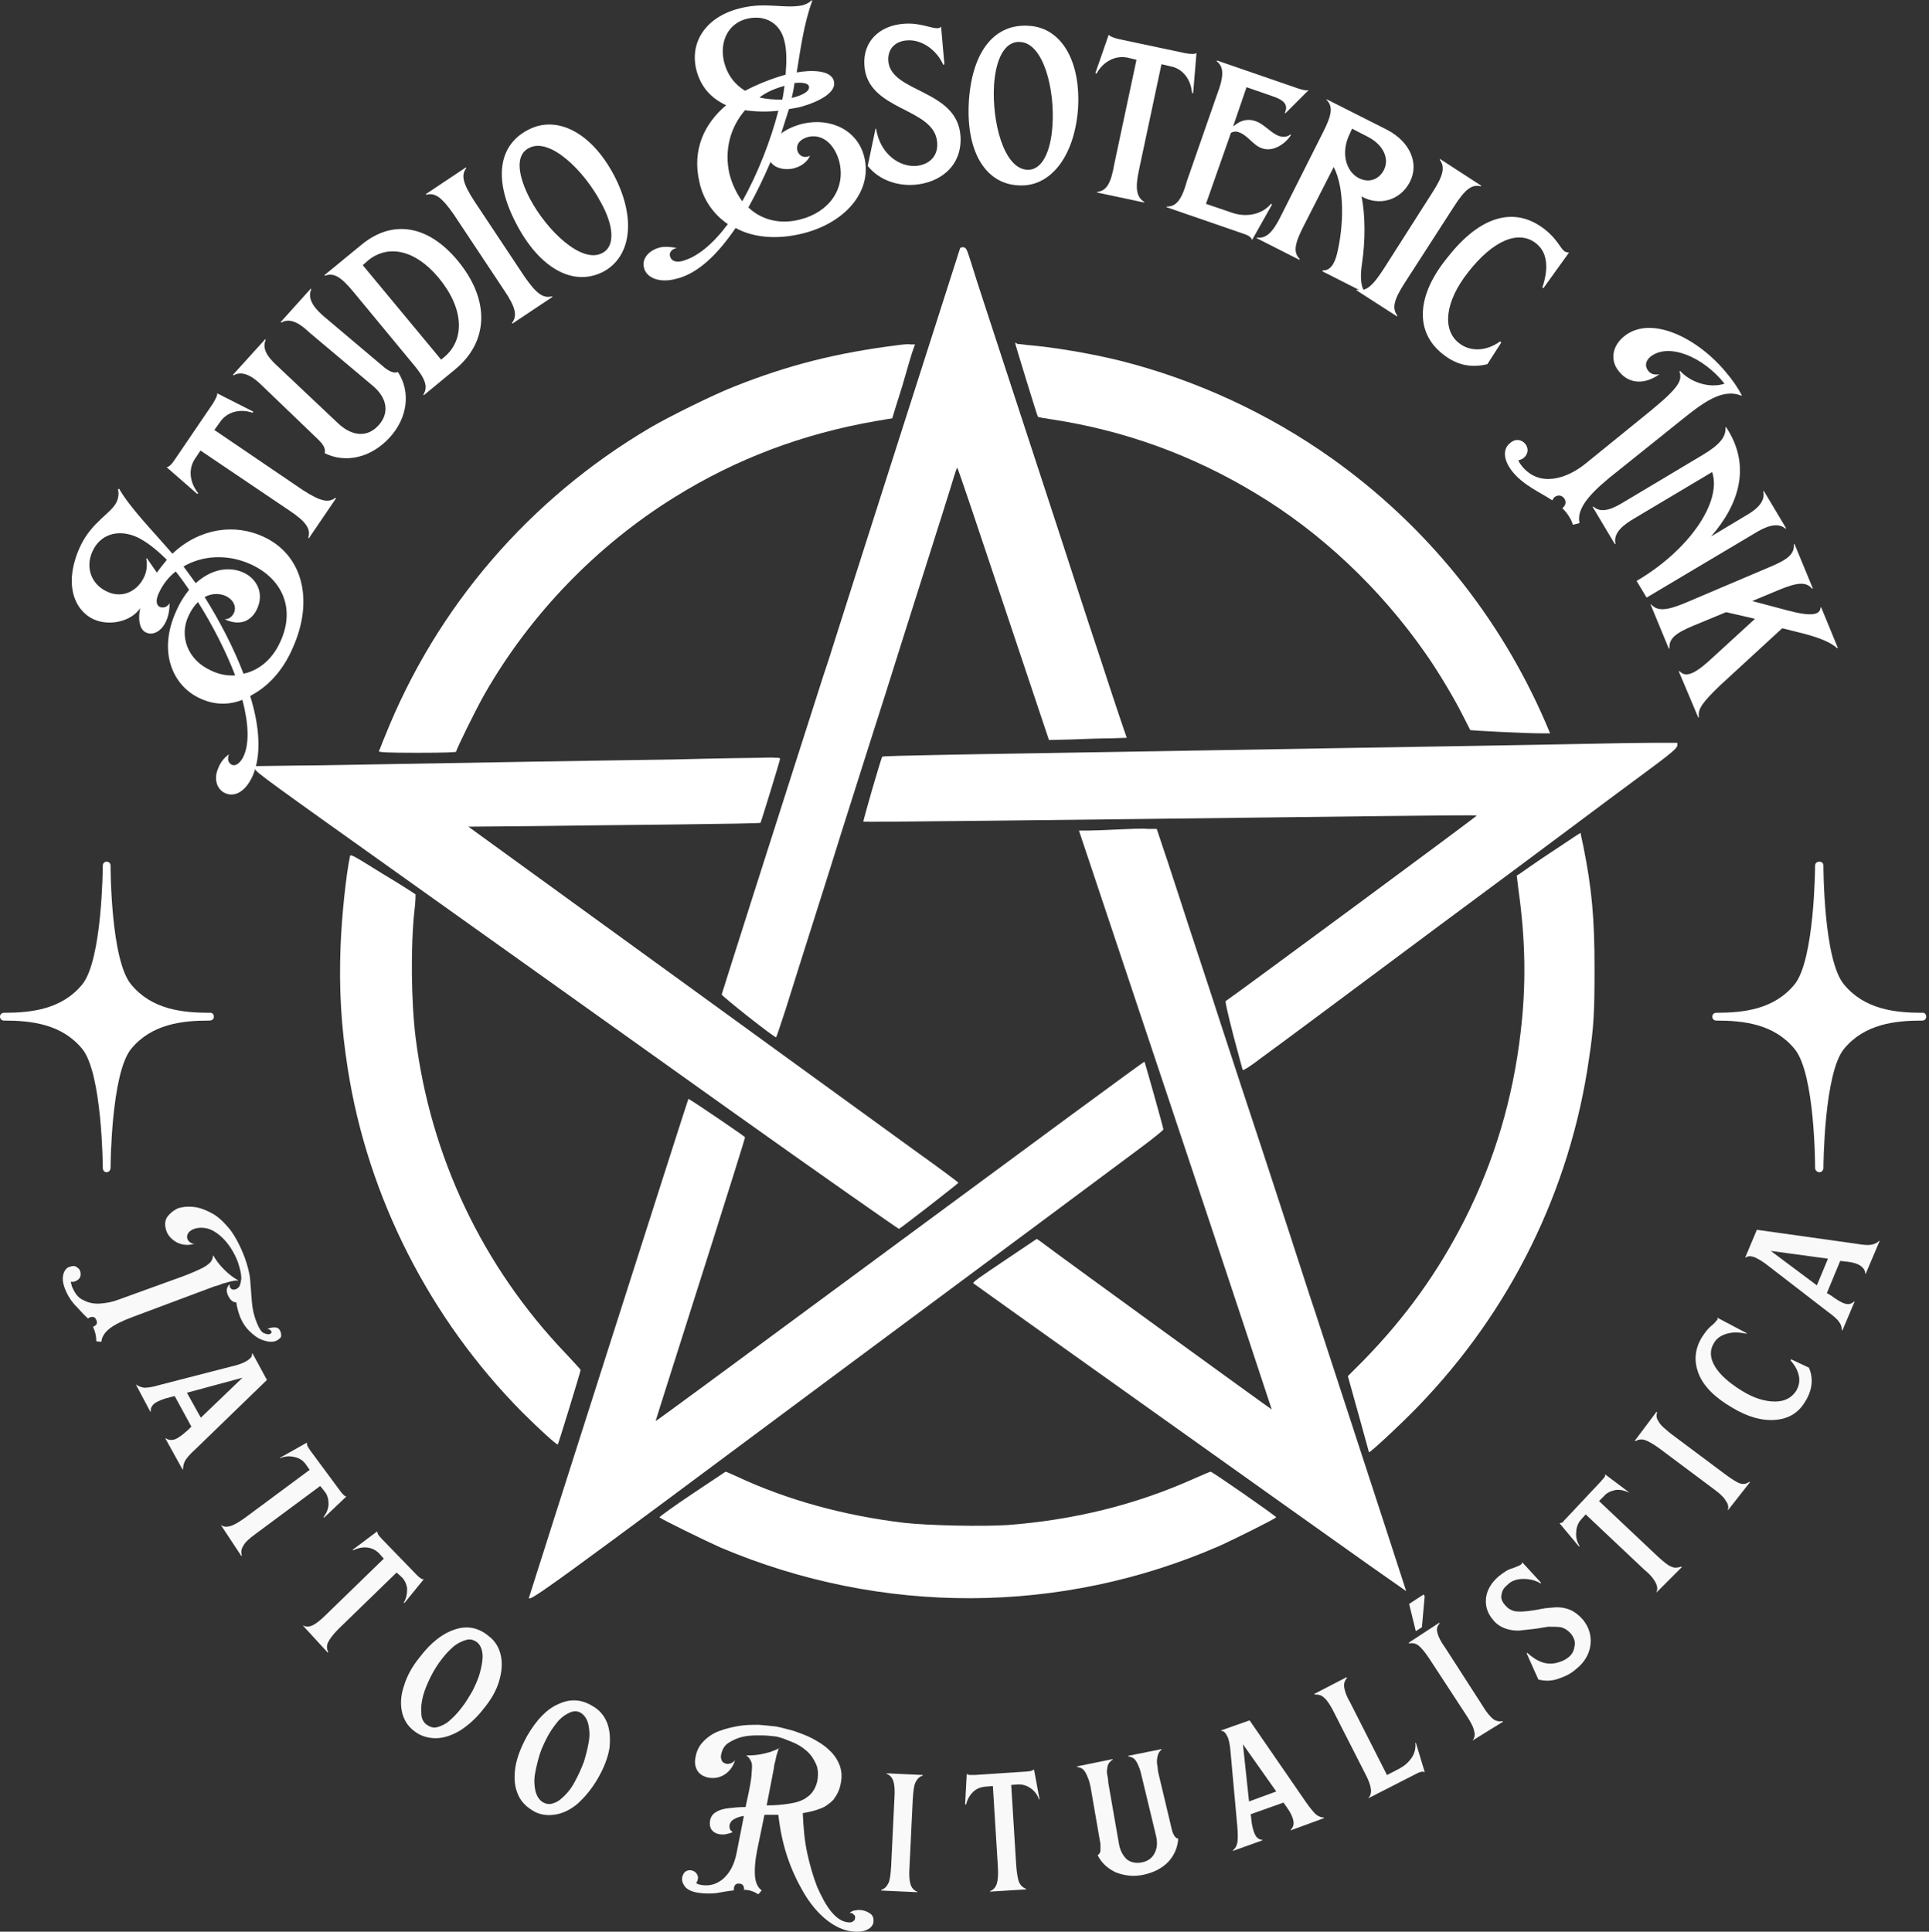 <svg xmlns="http://www.w3.org/2000/svg" xmlns:xlink="http://www.w3.org/1999/xlink" id="Camada_1" x="0px" y="0px" viewBox="0 0 347.2 347.7" style="enable-background:new 0 0 347.2 347.7;" xml:space="preserve"><rect x="0" y="0" width="347.2" height="347.7" fill="#333333" stroke="none"/><style type="text/css">	.st0{clip-path:url(#SVGID_00000151510820156525601990000013431358674862414989_);}	.st1{fill:#FFFFFF;}	.st2{clip-path:url(#SVGID_00000160166391530399831190000005627282537075642528_);}	.st3{fill:#FAF9FA;}</style><g>	<g transform="translate(145.102, 90.85)">	</g></g><g>	<g transform="translate(256.414, 108.311)">	</g></g><g>	<g transform="translate(181.772, 314.111)">	</g></g><g>	<g>		<defs>			<rect id="SVGID_1_" y="155" width="39" height="56"></rect>		</defs>		<clipPath id="SVGID_00000125582506244147649680000014851829678130733987_">			<use xlink:href="#SVGID_1_" style="overflow:visible;"></use>		</clipPath>		<g style="clip-path:url(#SVGID_00000125582506244147649680000014851829678130733987_);">			<path class="st1" d="M38.5,183c0,0.4-0.3,0.7-0.8,0.7c-4.9,0-10.4,0.6-14.1,5.1c-3.6,4.4-3.7,21.1-3.7,21.4    c0,0.4-0.3,0.8-0.7,0.8c-0.4,0-0.7-0.3-0.7-0.8c0-0.2-0.1-17-3.7-21.4c-3.7-4.5-9.2-5.1-14.1-5.1c-0.4,0-0.7-0.3-0.7-0.7    c0-0.4,0.3-0.7,0.7-0.7c4.9,0,10.4-0.6,14.1-5.1c3.6-4.4,3.7-21.1,3.7-21.4c0-0.4,0.3-0.7,0.7-0.7c0.4,0,0.7,0.3,0.7,0.7    c0,0.2,0,17,3.7,21.4c3.7,4.5,9.2,5.1,14.1,5.1C38.2,182.2,38.5,182.6,38.5,183z"></path>		</g>	</g>	<g>		<defs>			<rect id="SVGID_00000121255643467450456720000004330806231571702693_" x="308.2" y="155" width="39" height="56"></rect>		</defs>		<clipPath id="SVGID_00000077323003606152176570000004409523338623630469_">			<use xlink:href="#SVGID_00000121255643467450456720000004330806231571702693_" style="overflow:visible;"></use>		</clipPath>		<g style="clip-path:url(#SVGID_00000077323003606152176570000004409523338623630469_);">			<path class="st1" d="M346.7,183c0,0.4-0.3,0.7-0.7,0.7c-4.9,0-10.4,0.6-14.1,5.1c-3.6,4.4-3.7,21.1-3.7,21.4    c0,0.4-0.3,0.8-0.7,0.8c-0.4,0-0.8-0.3-0.8-0.8c0-0.2,0-17-3.7-21.4c-3.7-4.5-9.2-5.1-14.1-5.1c-0.4,0-0.7-0.3-0.7-0.7    c0-0.4,0.3-0.7,0.7-0.7c4.9,0,10.4-0.6,14.1-5.1c3.6-4.4,3.7-21.1,3.7-21.4c0-0.4,0.3-0.7,0.8-0.7c0.4,0,0.7,0.3,0.7,0.7    c0,0.2,0,17,3.7,21.4c3.7,4.5,9.2,5.1,14.1,5.1C346.4,182.2,346.7,182.6,346.7,183z"></path>		</g>	</g>	<g>		<g transform="translate(87.529, 153.867)">			<g>				<path class="st1" d="M-34.9-37.1c4-8.8,1.8-17-5.3-20.2c-5-2.3-11.3-1.6-16.3,3.1c-3.7-4.3-7.5-8.1-9.6-11.7l-0.2,0.1     c0.2,0.7,0.1,1.5-0.2,2.2c-0.9,2.1-4.5,3.6-6.6,8.1c-3.1,6.8-1,11.5,2.4,13.1c2.9,1.3,6.8,0.4,8.4-2c-0.5,2.5,0.1,4,1.1,4.4     c1.7,0.8,4.2-1.1,4.2-5.3c-0.4,0.7-1.1,0.9-1.7,0.7c-0.8-0.3-0.8-1.4-0.2-2.6c0.7-1.5,1.7-2.8,3-3.8c0.8,1,1.6,2.1,2.4,3.3     c-0.8,1-1.6,2.2-2.3,3.8c-3.4,7.4-0.6,13.6,4.4,15.8c2.4,1.1,5,1.2,7.5,0.2c1.1,4.2,1.3,7.8,0.2,10.2c-0.6,1.2-1.4,1.8-2.1,1.5     c-0.6-0.3-0.9-1-0.5-1.9c-1,0.7-1.6,1.6-1.9,2.4c-1,2.1-0.2,4,1.2,4.6c1.5,0.7,3.5,0,4.9-3c1.7-3.8,1.3-9-0.4-14.5     C-39.4-30.2-36.7-33-34.9-37.1z M-49.6-33.2c-4.2-1.9-5.7-6.2-4-9.8c0.5-1.1,1.1-1.9,1.7-2.5c2.6,4.1,5,8.8,6.7,13.2     C-46.7-32.2-48.2-32.5-49.6-33.2z M-43.7-32.6c-1.8-4.7-4.3-9.5-7-13.8c3-1.6,6.2,0.6,5.3,2.8c-0.3,0.7-0.9,1.2-1.7,1.2     c3,1.4,5,0.1,5.9-2c1.2-2.7-0.1-5.3-2.5-6.4c-2.4-1.1-5.6-0.8-8.6,1.9c-0.7-1-1.5-2-2.2-3c3.4-2,7.9-2.3,12.1-0.4     c5.7,2.6,8.1,8,5.3,14C-38.5-35.2-40.9-33.2-43.7-32.6z M-68.3-47.4c-2.8-1.3-3.9-4.3-2.6-7.2c1.4-3.1,4.6-4.1,8-2.6     c1.7,0.8,3.5,2.2,5.4,4.1c-0.6,0.7-1.2,1.5-1.8,2.3l-1.8-2.6l-0.1,0.1c0.2,1.1,0.1,2.3-0.4,3.3C-62.7-47.6-65.4-46-68.3-47.4z"></path>			</g>		</g>	</g>	<g>		<g transform="translate(97.085, 133.595)">			<g>				<path class="st1" d="M-41.6-36.8l0.1,0.1l4.9-7.2l-0.1-0.1c-1.3,1-2.8,0.6-5.9-1.4l-15.9-10.8l1-1.4c1.2-1.8,3.5-2.5,5.9-1.7     l0.1-0.2l-6.5-3.3c0.1,0.3-0.3,1.1-0.8,1.9l-6.8,10c-0.5,0.8-1.1,1.4-1.5,1.4l5.5,4.8l0.2-0.1c-1.6-2-1.8-4.4-0.6-6.2l1-1.5     L-45-41.7C-42-39.7-41.1-38.4-41.6-36.8z"></path>			</g>		</g>	</g>	<g>		<g transform="translate(104.227, 122.766)">			<g>				<path class="st1" d="M-34.1-44c3.3-3.6,3.8-8.3,1.5-11.8c-0.8,0.3-1.6-0.2-2.3-0.7l-10.9-9.2c-1.3-1.1-3.3-3-2.4-5l-0.1-0.1     l-5.4,6l0.1,0.1c1.9-1.1,3.9,0.7,5.2,1.9l11.3,9.5c2.6,2.2,3,4.9,1,7.1c-2,2.2-4.7,2-7.2-0.3L-54-56.6c-1.3-1.2-3.3-3-2.4-5     l-0.1-0.1l-5.8,6.4l0.1,0.1c1.9-1.1,4,0.7,5.2,1.9l10.1,9.7c0.6,0.6,1.4,1.5,1.1,2.4C-42-39.3-37.4-40.4-34.1-44z"></path>			</g>		</g>	</g>	<g>		<g transform="translate(114.393, 111.33)">			<g>				<path class="st1" d="M-38.2-40.3l0.1,0.1l5.7-4.7c6-5,6.2-12.5,0.4-19.5c-5.3-6.4-11.7-7.5-17.3-2.9l-6.7,5.5l0.1,0.1     c1.6-0.6,2.9,0.2,5.2,3L-40.2-46C-37.8-43.2-37.3-41.7-38.2-40.3z M-35-46.6l-14.1-17l0.9-0.8c3.6-3,8.5-2,12.7,3     c4.6,5.5,4.9,11.2,1,14.4L-35-46.6z"></path>			</g>		</g>	</g>	<g>		<g transform="translate(126.339, 101.645)">			<g>				<path class="st1" d="M-34.2-43.5l0.1,0.1l7.2-4.8l-0.1-0.1c-1.6,0.4-2.8-0.5-4.9-3.5L-41-65.5c-2-3.1-2.4-4.6-1.4-5.9l-0.1-0.1     l-7.2,4.8l0.1,0.1c1.6-0.4,2.8,0.5,4.9,3.5l9.1,13.7C-33.5-46.3-33.2-44.8-34.2-43.5z"></path>			</g>		</g>	</g>	<g>		<g transform="translate(131.51, 97.844)">			<g>				<path class="st1" d="M-23.1-52.3c-3.7,2-10-4-13.1-9.9c-2-3.9-2.7-7.7-0.1-9c3.7-2,9.9,4,13,9.9C-21.2-57.5-20.6-53.6-23.1-52.3     z M-38.6-57.6c4.2,8.1,10.3,11.4,15.6,8.7c5.2-2.7,6-9.8,2-17.4c-4-7.6-10.2-10.9-15.4-8.2C-41.9-71.7-42.7-65.4-38.6-57.6z"></path>			</g>		</g>	</g>	<g>		<g transform="translate(152.4, 87.338)">			<g>				<path class="st1" d="M-8.4-45.2c8-1.8,13-7.6,11.6-13.7c-1.1-4.9-5.9-7.3-11-6.2c-1.6,0.4-3,1-4,1.8c0.5-1.6,1-3.1,1.4-4.4     c0.6-0.1,1.2-0.2,1.7-0.3c1.7-0.4,7-2.1,6.4-4.7c-0.5-2.2-4.5-2-6.7-1.6c0.7-4.3,1.3-8.8,2.8-12.9l-0.1-0.1     c-0.5,0.5-1,0.7-1.6,0.9c-3.2,0.7-6.6-0.6-11.1,0.5c-6,1.4-9.3,5.8-8.1,11c0.8,3.3,2.8,5.3,5.4,6.5c-3.9,3.3-6.2,8-4.8,13.9     c0.7,3.2,2.6,5.8,5.1,7.5c-2.6,3.5-5.5,6-8.4,6.7c-1,0.2-1.8-0.1-2-0.9c-0.2-0.7,0.3-1.3,1.2-1.5c-1-0.2-2.1-0.3-3-0.1     c-2,0.5-3.3,2-2.9,3.6c0.4,1.9,2.8,2.8,5.6,2.1c4.1-0.9,7.7-4.5,10.9-9.2C-16.9-44.6-12.8-44.2-8.4-45.2z M-21.1-56     c-1-4.4,0.2-8.5,2.8-11.5c2,0.3,4.1,0.3,6,0.1c-1.4,5.4-3.7,11.3-6.5,16.3C-19.8-52.5-20.6-54.1-21.1-56z M-17.7-50     c1.5-2.7,2.8-5.4,4-8.2c0.8,1.2,2.6,1.5,4,1.2c1.3-0.3,2.5-1,3.1-2.3c-1,0.5-2,0.1-2.3-1c-0.2-1.1,0.5-2,2-2.4     c2.6-0.6,4.8,1.4,5.6,4.6c1.1,4.8-1.9,9-7.2,10.3C-12.1-46.9-15.4-47.8-17.7-50z M-22.1-76.3c-0.8-3.5,0.7-6.9,4.3-7.7     c3.2-0.7,5.9,0.9,6.6,4.1c0.4,1.6,0.4,3.6,0.2,6c-2.5,0.7-5,1.7-7.3,2.9C-20.1-72.1-21.5-73.8-22.1-76.3z M-15.7-69.8     c1.3-1,2.8-1.6,4.5-2.1c-0.1,0.8-0.2,1.6-0.4,2.5C-13.1-69.4-14.5-69.5-15.7-69.8z M-9.9-69.7c0.2-0.9,0.4-1.8,0.5-2.7     c1-0.1,2.4-0.1,2.6,0.6C-6.5-70.6-9.1-69.9-9.9-69.7z"></path>			</g>		</g>	</g>	<g>		<g transform="translate(174.083, 82.669)">			<g>				<path class="st1" d="M-9.6-49.4c4.5-0.3,8.7-3.2,8.4-8.7c-0.5-8.6-12.7-7.8-13-13.7c-0.1-2.3,1.5-3.5,3.4-3.6     c2.6-0.2,5.3,1.7,6.5,4.4l0.2-0.1l-0.6-6.8c-0.1,0.2-0.3,0.3-0.6,0.3c-1.1,0.1-3.1-1-6-0.8c-4.6,0.3-7.5,3.3-7.2,7.5     c0.5,8.3,12.7,7.5,13.1,13.9c0.2,2.6-1.6,4-3.8,4.2c-2.8,0.2-6.4-1.9-7.2-6.7l-0.1,0l-1.4,6.7C-15.9-50.3-12.7-49.2-9.6-49.4z"></path>			</g>		</g>	</g>	<g>		<g transform="translate(186.719, 81.754)">			<g>				<path class="st1" d="M-1.9-51.2c-4.2-0.3-6.3-8.7-5.9-15.3c0.3-4.4,1.8-7.9,4.7-7.7C1.1-74,3.2-65.6,2.7-59     C2.4-54.6,0.9-51-1.9-51.2z M-12.3-64c-0.7,9.1,2.7,15.2,8.7,15.6C2.2-47.9,6.6-53.4,7.3-62c0.6-8.6-2.9-14.7-8.7-15.1     C-7.6-77.6-11.6-72.7-12.3-64z"></path>			</g>		</g>	</g>	<g>		<g transform="translate(201.754, 82.855)">			<g>				<path class="st1" d="M-4.3-48.3l0,0.1l8.5,1.8l0-0.1c-1.4-0.9-1.7-2.4-0.9-6l4-18.8l1.7,0.4c2.1,0.4,3.6,2.3,3.8,4.8l0.2,0     l0.6-7.2c-0.3,0.2-1.1,0.2-2.1,0l-11.8-2.5c-0.9-0.2-1.7-0.5-1.9-0.8l-2.4,6.9l0.2,0.1c1.2-2.2,3.4-3.3,5.5-2.9l1.7,0.4l-4,18.8     C-1.8-49.8-2.6-48.5-4.3-48.3z"></path>			</g>		</g>	</g>	<g>		<g transform="translate(214.564, 85.495)">			<g>				<path class="st1" d="M-4.6-48.3l0,0.1l14.2,4.9c0.6,0.2,1.1,0.6,1.2,1l3.6-6.4l-0.2-0.1c-1.6,1.9-4.4,2.5-7,1.6l-4.7-1.6L7-61.6     c0.4-0.2,0.9-0.3,1.4-0.1c1.7,0.6,2.6,2.4,4.2,2.9c2,0.7,4.2-0.8,5.2-2.4l-0.1-0.1c-0.6,0.5-1.3,0.5-2,0.3     c-1.5-0.5-2.6-2.1-4.3-2.7c-1.4-0.5-2.8-0.1-3.9,0.9l-0.1,0l2.4-7l4.9,1.7c2,0.7,2.6,1.6,2,2.9l0.1,0.1l4.2-4.2     c-0.4,0.2-1.4-0.1-2-0.3l-14.5-5l-0.1,0.1c1.3,1,1.4,2.6,0.1,6l-5.4,15.5C-1.9-49.4-2.9-48.3-4.6-48.3z"></path>			</g>		</g>	</g>	<g>		<g transform="translate(226.759, 89.559)">			<g>				<path class="st1" d="M-0.5-46.8l-0.1,0.1l7.7,3.9l0.1-0.1c-1.2-1.2-1-2.7,0.7-6l5.4-10.6c2,3.9,1.8,10.6,0.6,15.6     c-0.5,2.1-1.4,3.1-2.6,3l0,0.2l7.5,3.8l0.1-0.1c-0.7-0.9-0.9-2.6-0.5-5.2c0.6-4,0.6-8.7-0.1-12c3.2,1.8,7,0.7,8.7-2.6     c1.7-3.3,0.1-7.2-4.1-9.4L12-71.7L12-71.6c1.2,1.2,1,2.7-0.7,6L3.9-50.9C2.3-47.6,1.1-46.6-0.5-46.8z M16.2-65.5l0.4-0.9     l2.9,1.5c2.7,1.4,3.9,3.9,2.8,6c-0.8,1.5-2.5,2.4-4.5,1.4C15.5-58.7,14.5-62.1,16.2-65.5z"></path>			</g>		</g>	</g>	<g>		<g transform="translate(240.225, 96.537)">			<g>				<path class="st1" d="M4-44.4l-0.1,0.1l7.3,4.7l0.1-0.1c-1-1.3-0.7-2.8,1.3-5.9l8.9-13.8c2-3.1,3.2-4,4.8-3.6l0.1-0.1L19-67.9     l-0.1,0.1c1,1.3,0.7,2.8-1.3,5.9L8.8-48.1C6.8-45,5.6-44,4-44.4z"></path>			</g>		</g>	</g>	<g>		<g transform="translate(245.807, 99.856)">			<g>				<path class="st1" d="M13.9-36.1c2.5,2,5.1,2.5,8,1.8l2.5-3.9l-0.2-0.2c-2.5,1.8-5.4,1.9-7.4,0.3c-3.1-2.4-2.5-7.5,1.6-12.7     c4.5-5.8,9.1-7.7,12.2-5.3c2.1,1.6,2.4,4.4,1.2,8l0.2,0.1l4.6-6.4c-0.3,0-0.6-0.1-0.8-0.2c-0.8-0.6-1.3-2.2-3.6-4     c-5.4-4.2-11.6-2.4-17.4,5C9.1-46.7,8.8-40.1,13.9-36.1z"></path>			</g>		</g>	</g>	<g>		<g transform="translate(262.598, 113.958)">			<g>				<path class="st1" d="M9.6-29.1c2,2.5,4.9,3.7,7.2,5.2c0.1-0.2,0.2-0.3,0.3-0.5c0.6-0.5,1.3-0.5,1.8,0.1c0.5,0.6,0.3,1.4-0.3,1.8     c0.8,0.8,1.6,1.9,1.9,3l1.2-0.3c-0.5-2.3,1.2-4.7,5.3-8.1L39.6-38c4.2-3.4,7.8-6.2,11.3-4.7l0-0.1c-0.7-1.4-1.7-2.8-2.8-4.1     c-5-6.1-13.5-10.5-18.4-6.5c-2.2,1.8-2.5,4.4-0.9,6.3c1.9,2.4,4.8,2.3,7.3,0.5c-1,0.2-1.7-0.1-2.1-0.7c-0.5-0.7-0.5-1.6,0.4-2.4     c3.3-2.7,9.6,0,13.4,4.8c-2.6,0.9-6.1-0.2-8-2.3l-0.1,0.1c0.5,1.6,0,2.8-5.1,7l-11.7,9.5c-3.4,2.8-8.4,4.5-11.6,0.5     c-0.2-0.3-0.5-0.6-0.6-1c0.3-0.1,0.7-0.2,0.9-0.4c1-0.8,0.9-1.9,0.3-2.6s-1.7-1-2.7-0.1C8.1-33.4,7.7-31.5,9.6-29.1z"></path>			</g>		</g>	</g>	<g>		<g transform="translate(272.271, 125.664)">			<g>				<path class="st1" d="M14.5-34.5l-0.1,0.1l4,6.7l0.1-0.1c-0.5-2.1,1.8-3.6,3.3-4.5l14.1-8.4c1.8,5.4-4.2,14.1-13.6,19.6l1.8,3     l19.5-11.6c1.5-0.9,3.9-2.2,5.5-0.8l0.1-0.1l-4-6.7l-0.1,0.1c0.5,2.1-1.8,3.6-3.4,4.5l-6,3.6c4.9-5.6,7.4-12.6,2.7-19.7     l-0.1,0.1c0.1,1.7-1.1,3.1-3.9,4.8L20-35.3C18.5-34.4,16.1-33,14.5-34.5z"></path>			</g>		</g>	</g>	<g>		<g transform="translate(280.181, 138.784)">			<g>				<path class="st1" d="M17-30L16.9-30l3.3,8l0.1-0.1c-0.1-1.7,1-2.7,4.4-4.1l5.8-2.4l5.2,1.2l-8.3,7.6c-2.9,2.6-4.3,2.9-5.3,1.8     l-0.1,0.1l3.5,8.3l0.1-0.1c-0.2-1.5,0.6-2.6,3.8-5.7l11.2-10.3l4,1c3,0.8,4.8,1.6,5.9,2.6l0.1-0.1l-3-7.3l-0.1,0.1     c-0.1,1.2-1.4,1.7-5.9,0.5l-6.4-1.7l4.8-2c3.4-1.4,4.9-1.5,6-0.2l0.1-0.1l-3.3-8l-0.1,0.1c0.1,1.7-1,2.7-4.4,4.1L23-30.2     C19.6-28.8,18.1-28.8,17-30z"></path>			</g>		</g>	</g>	<g>		<g>			<g transform="translate(61.336, 226.732)">				<g>					<path class="st3" d="M-49.7,5.1c-0.4-1.1-0.4-1.9-0.2-2.6c0.2-0.6,0.6-1.1,1.1-1.2c0.5-0.2,0.9-0.2,1.2,0      c0.3,0.2,0.6,0.4,0.7,0.8c0.1,0.3,0.1,0.7,0,1c-0.1,0.3-0.4,0.6-0.9,0.8c-0.2,0.1-0.5,0.1-0.8,0.1c0,0.2,0.1,0.3,0.1,0.4      c0,0.1,0.1,0.3,0.1,0.4c0.5,1.2,1.1,2.1,2.1,2.5c0.9,0.5,2,0.7,3.1,0.6c1.1-0.1,2.2-0.3,3.2-0.7L-28.4,3      c1.6-0.6,2.7-1.1,3.5-1.5c0.8-0.4,1.2-0.8,1.5-1.1c0.2-0.3,0.4-0.7,0.4-1.1l0.1,0c0.2,0.4,0.6,1,1.1,1.6      c0.5,0.6,1.1,1.2,1.7,1.7c0.6,0.5,1.2,0.9,1.6,1.1l0,0.1c-0.3-0.1-0.7,0-1.2,0.1c-0.5,0.1-1,0.3-1.5,0.4      c-0.5,0.2-1,0.4-1.5,0.5l-14.7,5.5c-1.9,0.7-3.3,1.4-4.2,2.1c-0.9,0.7-1.4,1.5-1.5,2.4l-0.9-0.1c0-0.9-0.2-1.8-0.6-2.6      c0.2-0.1,0.4-0.2,0.6-0.4c0.1-0.2,0.2-0.5,0-0.8c-0.2-0.6-0.6-0.7-1.2-0.5c-0.1,0.1-0.2,0.1-0.3,0.2C-46.5,9.7-47.2,8.8-48,8      C-48.7,7.2-49.3,6.2-49.7,5.1z M-29.4-9.2c0.8-0.3,1.8-0.4,2.8-0.3c1.1,0.1,2.2,0.5,3.3,1.1c1.2,0.6,2.2,1.6,3.3,2.9      c1,1.3,1.9,3,2.7,5.1c0.5,1.4,0.9,2.8,1,4.1c0.1,1.3,0.2,2.6,0.3,3.9c0.1,1.3,0.4,2.6,0.9,3.8c0.4,1,0.8,1.6,1.2,1.8      c0.5,0.2,0.8,0.3,1.1,0.2c0.3-0.1,0.4-0.3,0.3-0.5c-0.1-0.2-0.3-0.4-0.7-0.4c0.3-0.2,0.8-0.3,1.3-0.3c0.6,0,0.9,0.3,1.1,0.9      c0.1,0.4,0.1,0.7,0,0.9c-0.2,0.2-0.4,0.4-0.8,0.6c-0.7,0.3-1.5,0.2-2.4-0.1c-0.9-0.3-1.7-0.9-2.5-1.7c-0.8-0.8-1.4-1.8-1.8-3      c-0.2-0.6-0.4-1.3-0.5-2.1c-0.4,0-0.8-0.2-1.1-0.6c-0.3-0.4-0.5-0.8-0.6-1.3s0.1-1,0.5-1.4c0,0.2,0,0.3,0,0.4      c0.1,0.4,0.4,0.6,0.7,0.6c0.3,0,0.6-0.1,0.9-0.4c0.3-0.3,0.4-0.9,0.5-1.6c0-0.8-0.2-1.7-0.6-2.9c-0.3-0.9-0.8-1.8-1.3-2.6      c-0.6-0.9-1.2-1.6-1.9-2.2c-0.7-0.6-1.5-1.1-2.3-1.3c-0.8-0.2-1.7-0.2-2.5,0.1c-0.4,0.2-0.8,0.4-1,0.8c-0.2,0.3-0.2,0.7-0.1,1      c0.1,0.2,0.3,0.5,0.5,0.6c0.3,0.2,0.6,0.3,0.9,0.2c-1.2,0.4-2.3,0.3-3.3-0.2c-0.9-0.5-1.6-1.2-1.9-2.1      c-0.3-0.9-0.3-1.7,0.1-2.4C-30.8-8.3-30.2-8.8-29.4-9.2z"></path>				</g>			</g>		</g>		<g>			<g transform="translate(69.244, 246.488)">				<g>					<path class="st3" d="M-44.8,2.7c0.4,0.3,0.9,0.5,1.5,0.6c0.6,0,1.5-0.1,2.8-0.5l12.8-3.3c1.4-0.3,2.4-0.7,3-1.1      c0.6-0.4,0.9-0.8,0.8-1.2l0.1-0.1l2.6,4.8l-12.9,12.5c-0.9,0.8-1.5,1.5-1.8,2c-0.3,0.5-0.4,1.1-0.4,1.6l-0.1,0l-3.1-5.6l0.1,0      c0.4,0.3,1,0.4,1.6,0.2c0.6-0.2,1.4-0.8,2.4-1.7l0.6-0.6l-3-5.5L-38.6,5c-1.3,0.3-2.2,0.7-2.8,1.1c-0.5,0.4-0.8,0.9-0.7,1.5      l-0.1,0L-44.8,2.7L-44.8,2.7z M-35.6,4.2l2.5,4.5l7.5-7.2L-35.6,4.2z"></path>				</g>			</g>		</g>		<g>			<g transform="translate(78.636, 262.572)">				<g>					<path class="st3" d="M-38.9,11.9c0.5,0.4,1.1,0.4,1.8,0.2c0.6-0.2,1.5-0.7,2.6-1.5L-22.9,2L-23.6,1c-0.5-0.7-1.1-1.1-2-1.3      c-0.8-0.2-1.7-0.2-2.6,0.2l0-0.1l4.8-2.7c0,0.1,0,0.3,0.1,0.6c0.1,0.2,0.3,0.5,0.5,0.8l5.4,7.3c0.2,0.3,0.4,0.5,0.6,0.7      c0.2,0.2,0.4,0.3,0.5,0.3l-4,3.8l-0.1-0.1c0.6-0.8,0.9-1.6,0.9-2.4c0-0.8-0.2-1.6-0.7-2.2l-0.8-1l-11.6,8.6      c-1.1,0.8-1.9,1.5-2.2,2.1c-0.4,0.6-0.5,1.2-0.3,1.8l-0.1,0.1L-38.9,11.9L-38.9,11.9z"></path>				</g>			</g>		</g>		<g>			<g transform="translate(89.38, 276.353)">				<g>					<path class="st3" d="M-34.9,16.2c0.6,0.3,1.1,0.3,1.8,0c0.6-0.3,1.4-0.9,2.4-1.9l10.4-10.1l-0.9-1c-0.6-0.6-1.3-0.9-2.1-1      c-0.8-0.1-1.7,0.1-2.5,0.5l-0.1-0.1l4.4-3.3c0,0.1,0.1,0.3,0.2,0.6c0.2,0.2,0.4,0.5,0.6,0.7l6.3,6.5c0.2,0.2,0.5,0.5,0.7,0.6      c0.2,0.2,0.4,0.2,0.6,0.2l-3.5,4.3l-0.1-0.1c0.5-0.8,0.6-1.7,0.6-2.5c-0.1-0.8-0.4-1.5-1-2.1L-18,6.7l-10.4,10.1      c-1,1-1.6,1.8-1.9,2.4c-0.3,0.6-0.3,1.2,0,1.8l-0.1,0.1L-34.9,16.2L-34.9,16.2z"></path>				</g>			</g>		</g>		<g>			<g transform="translate(101.84, 288.674)">				<g>					<path class="st3" d="M-25,21.8c0.6,0.4,1.2,0.6,1.9,0.4c0.7-0.2,1.4-0.5,2.1-1.1c0.7-0.6,1.4-1.3,2.1-2.2c0.8-1,1.4-2,2.1-3.2      c0.6-1.2,1.1-2.3,1.4-3.5C-15.1,11-14.9,9.9-15,9c-0.1-0.9-0.4-1.6-1-2.1c-0.6-0.4-1.2-0.6-1.9-0.4c-0.7,0.2-1.4,0.5-2.2,1.1      c-0.7,0.6-1.4,1.3-2.1,2.2c-0.8,1-1.5,2.1-2.1,3.3c-0.6,1.2-1.1,2.4-1.4,3.5c-0.3,1.2-0.4,2.2-0.3,3.1      C-26,20.6-25.7,21.3-25,21.8z M-26.2,9.5c2-2.6,4.1-4.2,6.3-4.9c2.2-0.7,4.2-0.3,6,1.2c1.2,0.9,1.9,2.1,2.2,3.5      c0.3,1.4,0.2,2.9-0.3,4.6c-0.5,1.7-1.4,3.3-2.8,5c-1.3,1.7-2.8,3-4.2,3.9c-1.5,0.9-3,1.4-4.4,1.4c-1.4,0-2.8-0.4-3.9-1.3      c-1.2-0.9-1.9-2.1-2.2-3.5c-0.3-1.4-0.2-3,0.4-4.7C-28.6,13-27.6,11.2-26.2,9.5z"></path>				</g>			</g>		</g>		<g>			<g transform="translate(117.187, 300.143)">				<g>					<path class="st3" d="M-19.4,24.3c0.6,0.3,1.2,0.4,1.9,0.1c0.7-0.2,1.3-0.7,2-1.4c0.7-0.7,1.3-1.5,1.8-2.5      c0.6-1.1,1.1-2.2,1.6-3.5c0.4-1.3,0.7-2.5,0.9-3.7c0.2-1.2,0.1-2.2-0.1-3.1c-0.2-0.9-0.7-1.6-1.3-2c-0.6-0.4-1.3-0.4-2-0.1      c-0.7,0.3-1.3,0.7-2,1.4c-0.6,0.7-1.2,1.5-1.8,2.5c-0.6,1.1-1.2,2.3-1.6,3.5c-0.4,1.3-0.7,2.5-0.9,3.7      c-0.2,1.2-0.1,2.2,0.1,3.1C-20.5,23.3-20.1,23.9-19.4,24.3z M-22.3,12.3c1.7-2.9,3.5-4.8,5.6-5.7c2.1-1,4.1-0.9,6.1,0.3      c1.3,0.7,2.2,1.8,2.7,3.1c0.5,1.3,0.6,2.9,0.4,4.6c-0.3,1.7-1,3.5-2.1,5.4c-1.1,1.9-2.3,3.3-3.6,4.5c-1.3,1.1-2.7,1.8-4.2,2      c-1.4,0.2-2.8,0-4-0.8c-1.3-0.8-2.2-1.8-2.7-3.2c-0.5-1.3-0.6-2.9-0.3-4.7C-24.1,16.1-23.4,14.3-22.3,12.3z"></path>				</g>			</g>		</g>	</g>	<g>		<g>			<g transform="translate(159.994, 318.365)">				<g>					<path class="st3" d="M-34.5,22.3c-1.1-0.2-1.9-0.6-2.3-1.2c-0.4-0.6-0.5-1.1-0.4-1.6c0.1-0.4,0.3-0.8,0.6-1      c0.3-0.2,0.7-0.3,1.1-0.2c0.4,0.1,0.7,0.3,0.9,0.6c0.2,0.3,0.3,0.6,0.2,1c0,0.2-0.1,0.4-0.3,0.7c0.1,0.1,0.3,0.1,0.4,0.2      c0.1,0,0.3,0.1,0.4,0.1c1.6,0.3,2.9-0.1,4.1-1.1c1.2-1.1,2-2.6,2.4-4.7l1.3-6.6c-0.7,0.1-1.3,0.3-1.8,0.6      c-0.4,0.2-0.7,0.6-0.8,1.1c0,0.2,0,0.5,0.1,0.7c0.1,0.2,0.3,0.4,0.5,0.5c-0.4,0.2-0.8,0.3-1.3,0.4c-0.4,0.1-0.8,0-1.1,0      c-0.6-0.1-1.1-0.4-1.4-0.8c-0.3-0.4-0.4-1-0.3-1.6c0.1-0.7,0.5-1.3,1.1-1.6c0.6-0.4,1.4-0.6,2.3-0.7c0.9-0.1,1.9-0.2,3-0.2      l0.6-2.8c0.3-1.5,0.5-2.7,0.5-3.5c0.1-0.9,0.1-1.5-0.1-1.9c-0.2-0.4-0.4-0.8-0.8-1l0-0.1c0.5,0,1.2,0,1.9-0.1      c0.8-0.1,1.6-0.3,2.3-0.5c0.8-0.3,1.4-0.5,1.8-0.8l0.1,0.1C-19.7-4-19.9-3.6-20-3.1c-0.2,0.5-0.3,1-0.4,1.5      c-0.1,0.5-0.3,1-0.3,1.5l-1.3,6.7c1.4,0,2.8-0.1,4-0.3c1.3-0.2,2.4-0.5,3.3-1.2c0.9-0.6,1.5-1.6,1.8-2.8      c0.2-1.1,0.2-2.2-0.2-3.1c-0.4-0.9-0.9-1.7-1.7-2.4c-0.8-0.7-1.6-1.2-2.6-1.6c-1-0.4-1.9-0.8-2.9-1C-21.2-5.9-22.1-6-23.1-6      c-1,0-2,0-3,0.2c-1,0.2-1.9,0.6-2.7,1.1c-0.8,0.5-1.2,1.2-1.4,2.2c-0.1,0.4,0,0.7,0.1,1c0.1,0.3,0.4,0.5,0.8,0.6      c0.3,0.1,0.6,0,0.9-0.1c0.3-0.1,0.5-0.3,0.7-0.5C-28-0.5-28.6,0.4-29.5,1c-0.9,0.6-1.9,0.8-3,0.6c-0.9-0.2-1.6-0.6-2-1.3      c-0.4-0.7-0.5-1.5-0.3-2.4c0.2-1.2,0.7-2.1,1.5-2.9c0.8-0.8,1.7-1.4,2.8-1.8c1.1-0.4,2.3-0.7,3.5-0.9c1.2-0.2,2.4-0.2,3.6-0.2      c1.2,0.1,2.2,0.2,3.1,0.3c1,0.2,2.1,0.5,3.2,0.8c1.1,0.4,2.3,0.8,3.4,1.4c1.1,0.6,2.1,1.2,2.9,2c0.9,0.8,1.5,1.7,1.9,2.7      s0.5,2.2,0.2,3.5c-0.2,1.1-0.7,2-1.3,2.8c-0.7,0.7-1.5,1.3-2.4,1.6c-1,0.4-2,0.6-3.1,0.8c0.1,2.5,0.3,4.9,0.8,7.2      c0.5,2.3,1.1,4.3,1.8,6.1c0.8,1.8,1.6,3.3,2.5,4.4c0.9,1.1,1.8,1.7,2.7,1.9c0.6,0.1,1,0.1,1.2-0.1c0.3-0.2,0.4-0.3,0.4-0.6      c0.1-0.3,0-0.5-0.3-0.7C-6.5,26-6.8,25.9-7.1,26c0.3-0.3,0.7-0.5,1.1-0.5c0.4-0.1,0.9-0.1,1.3,0c0.6,0.1,1.1,0.4,1.5,0.7      c0.4,0.4,0.5,0.9,0.4,1.5c-0.1,0.6-0.6,1.1-1.4,1.4c-0.8,0.3-1.8,0.3-3,0.1c-1.5-0.3-3-1.1-4.4-2.3c-1.4-1.2-2.7-2.8-3.8-4.7      c-1.1-1.9-2.1-4-2.9-6.4c-0.8-2.4-1.3-4.9-1.6-7.5c-0.4,0-0.9,0-1.3,0c-0.4,0-0.8,0-1.2,0l-1.3,6.3c-0.4,2-0.5,3.6-0.4,4.8      c0.1,1.1,0.5,2,1.2,2.5l-0.6,0.7c-0.8-0.5-1.6-0.8-2.6-0.8c0.1-0.2,0-0.5-0.1-0.7c-0.1-0.2-0.3-0.4-0.6-0.4      c-0.6-0.1-1,0.1-1.1,0.8c0,0.1,0,0.3,0,0.4c-1,0.1-2.1,0.3-3.2,0.5C-32.2,22.5-33.3,22.5-34.5,22.3z"></path>				</g>			</g>		</g>		<g>			<g transform="translate(187.993, 321.293)">				<g>					<path class="st3" d="M-29.4,18.9c0.6-0.2,1-0.6,1.3-1.2c0.3-0.6,0.4-1.6,0.5-3l0.6-12.4c0.1-1.4,0-2.4-0.2-3      c-0.2-0.6-0.6-1.1-1.2-1.3l0-0.1l6.5,0.3l0,0.1c-0.6,0.2-1,0.6-1.3,1.2c-0.3,0.6-0.4,1.6-0.5,3l-0.6,12.4c-0.1,1.4,0,2.4,0.2,3      c0.2,0.6,0.6,1.1,1.2,1.3l0,0.1l-6.5-0.3L-29.4,18.9z"></path>				</g>			</g>		</g>		<g>			<g transform="translate(200.107, 320.986)">				<g>					<path class="st3" d="M-21.9,19.4c0.6-0.2,1-0.7,1.2-1.3c0.2-0.6,0.3-1.7,0.2-3.1l-0.9-14.5l-1.3,0.1C-23.7,0.7-24.4,1-25,1.6      c-0.6,0.6-1,1.3-1.2,2.2l-0.2,0l0.3-5.5c0.1,0.1,0.3,0.2,0.6,0.2c0.3,0,0.6,0,0.9,0l9.1-0.6c0.3,0,0.7-0.1,0.9-0.1      c0.3-0.1,0.5-0.2,0.6-0.3l1,5.4l-0.1,0c-0.3-0.9-0.9-1.6-1.5-2c-0.7-0.5-1.4-0.7-2.2-0.7l-1.3,0.1l0.9,14.5      c0.1,1.4,0.3,2.4,0.5,3c0.3,0.6,0.7,1,1.3,1.2l0,0.1l-6.5,0.4L-21.9,19.4z"></path>				</g>			</g>		</g>		<g>			<g transform="translate(217.471, 318.539)">				<g>					<path class="st3" d="M-11.6,18.9c-1.8,0.4-3.4,0.2-5-0.4c-1.5-0.7-2.6-1.7-3.3-3.1c0.3-0.2,0.5-0.5,0.5-0.9c0-0.4,0-0.7,0-1.1      L-21.2,3c-0.1-0.4-0.2-0.9-0.4-1.4c-0.2-0.5-0.4-1-0.7-1.4c-0.3-0.4-0.7-0.6-1.3-0.7l0-0.1l6.4-1.3l0,0.1      c-0.5,0.3-0.8,0.7-0.9,1.1c-0.1,0.5-0.2,1-0.1,1.5c0.1,0.5,0.2,1,0.2,1.5l1.9,10.9c0.2,1.3,0.7,2.2,1.4,2.9      c0.7,0.6,1.7,0.8,2.7,0.6c1.1-0.2,1.9-0.8,2.3-1.6c0.5-0.9,0.6-1.9,0.3-3.2l-2.6-10.8c-0.1-0.4-0.2-0.9-0.4-1.4      c-0.2-0.5-0.4-1-0.7-1.4c-0.3-0.4-0.7-0.6-1.3-0.7l0-0.1l6-1.2l0,0.1C-8.7-3.4-9-3-9.1-2.5C-9.2-2-9.3-1.5-9.2-1      c0.1,0.5,0.1,1,0.2,1.5L-6.5,11c0.1,0.3,0.2,0.6,0.4,0.9c0.2,0.3,0.4,0.5,0.7,0.5c-0.1,1.6-0.7,3-1.8,4.2      C-8.4,17.8-9.8,18.5-11.6,18.9z"></path>				</g>			</g>		</g>		<g>			<g transform="translate(236.113, 313.16)">				<g>					<path class="st3" d="M-14.2,19.9c0.4-0.3,0.7-0.8,0.8-1.4c0.1-0.6,0.1-1.5,0-2.8l-1.2-13.2c-0.1-1.5-0.3-2.5-0.6-3.1      c-0.3-0.6-0.6-1-1.1-1l0-0.1l5.1-1.8l10.2,14.8c0.7,1,1.3,1.7,1.7,2.1c0.5,0.4,1,0.6,1.5,0.6l0,0.1l-6,2.2l0-0.1      c0.4-0.4,0.6-0.9,0.5-1.5C-3.4,14-3.8,13.1-4.6,12l-0.5-0.7l-5.9,2.1l0.1,0.8c0.1,1.3,0.4,2.3,0.7,2.9c0.3,0.6,0.8,0.9,1.3,0.9      l0,0.1l-5.3,1.9L-14.2,19.9z M-11.3,11.1l4.9-1.8l-6-8.5L-11.3,11.1z"></path>				</g>			</g>		</g>		<g>			<g transform="translate(253.046, 305.506)">				<g>					<path class="st3" d="M-6.8,18.2c0.4-0.4,0.6-1,0.5-1.7c-0.1-0.7-0.4-1.6-1.1-2.9l-5.6-11c-0.6-1.2-1.2-2.1-1.7-2.5      c-0.5-0.5-1-0.6-1.7-0.6l-0.1-0.1l5.8-3l0.1,0.1c-0.4,0.5-0.6,1-0.5,1.7c0.1,0.7,0.4,1.6,1.1,2.8L-3.4,14l2.3-1.2      c0.9-0.5,1.6-1.1,2.2-2C1.6,10,1.8,9.1,1.7,8.2l0.1,0l1.6,5.3c-0.3-0.2-0.7-0.1-1.2,0.1L-6.8,18.2L-6.8,18.2z"></path>				</g>			</g>		</g>		<g>			<g transform="translate(266.729, 297.002)">				<g>					<path class="st3" d="M-1.7,16.3c0.4-0.5,0.5-1.1,0.3-1.7C-1.5,13.9-2,13-2.7,11.9L-9.5,1.5c-0.8-1.2-1.4-1.9-1.9-2.3      c-0.5-0.4-1.1-0.5-1.7-0.4l-0.1-0.1l5.5-3.6l0.1,0.1C-8.1-4.3-8.2-3.7-8-3.1c0.1,0.6,0.6,1.6,1.4,2.7L0.1,10      C0.8,11.2,1.5,12,2,12.4c0.5,0.4,1.1,0.5,1.7,0.4l0.1,0.1L-1.7,16.3L-1.7,16.3z M-11.9-3.4l-1.2-4.9l2.6-1.7l0.2,0.3l-0.5,5.6      L-11.9-3.4z"></path>				</g>			</g>		</g>		<g>			<g transform="translate(276.384, 289.706)">				<g>					<path class="st3" d="M7.2,10.8c-0.9,0.8-2,1.3-3.2,1.7c-1.2,0.4-2.3,0.4-3.5,0.1l-2.1-4.7l0.1-0.1c0.9,0.8,1.8,1.4,2.7,1.7      c0.9,0.3,1.8,0.3,2.6,0.1c0.8-0.2,1.5-0.5,2-0.9c0.7-0.5,1.1-1.2,1.2-2C7.2,5.9,7,5.2,6.4,4.4c-0.5-0.6-1.1-1-1.8-1.2      C3.9,3.1,3.1,3.1,2.3,3.1C1.5,3.2,0.6,3.4-0.3,3.5c-0.9,0.1-1.8,0.2-2.7,0.3c-0.9,0-1.7-0.1-2.5-0.4c-0.8-0.3-1.6-0.8-2.2-1.6      c-1-1.2-1.4-2.5-1.2-4c0.2-1.4,1-2.7,2.3-3.8C-5.7-6.7-5-7.2-4.2-7.4c0.8-0.3,1.3-0.5,1.6-0.7c0.1-0.1,0.2-0.3,0.2-0.4L1-4.8      L0.9-4.7c-1-0.6-2-0.8-3.1-0.8c-1.1,0-2.1,0.3-2.8,1C-5.6-4-6-3.5-6.1-2.8c-0.2,0.7,0,1.3,0.6,2c0.5,0.6,1,0.9,1.7,1.1      c0.7,0.1,1.4,0.1,2.3,0C-0.7,0.2,0.1,0.1,1-0.1c0.9-0.2,1.8-0.2,2.7-0.3c0.9,0,1.7,0.1,2.6,0.5C7,0.4,7.8,1,8.5,1.8      C9.4,2.9,9.8,4,9.9,5.1C10,6.2,9.8,7.3,9.3,8.3C8.8,9.3,8.1,10.1,7.2,10.8z"></path>				</g>			</g>		</g>		<g>			<g transform="translate(288.807, 277.788)">				<g>					<path class="st3" d="M9.3,8.9c0.3-0.6,0.2-1.2-0.1-1.8c-0.3-0.6-0.9-1.4-2-2.3l-10.6-10l-0.9,1C-4.8-3.6-5.1-2.8-5.1-2      C-5.2-1.2-5-0.3-4.5,0.5l-0.1,0.1l-3.5-4.2c0.1,0,0.3-0.1,0.6-0.2C-7.4-4-7.1-4.3-6.9-4.5l6.2-6.6c0.2-0.2,0.4-0.5,0.6-0.7      c0.2-0.2,0.2-0.4,0.2-0.6l4.4,3.3L4.5-9.1C3.6-9.5,2.8-9.7,2-9.6C1.1-9.4,0.4-9.1-0.1-8.5L-1-7.6l10.6,10      c1,0.9,1.8,1.6,2.4,1.8c0.6,0.3,1.2,0.2,1.8,0l0.1,0.1L9.3,8.9L9.3,8.9z"></path>				</g>			</g>		</g>		<g>			<g transform="translate(299.565, 264.206)">				<g>					<path class="st3" d="M11.4,7.7c0.2-0.6,0.1-1.2-0.3-1.7C10.8,5.4,10.1,4.7,9,3.9l-9.9-7.4c-1.1-0.8-2-1.3-2.6-1.5      c-0.6-0.2-1.2-0.1-1.7,0.2l-0.1-0.1l3.9-5.2l0.1,0.1c-0.2,0.6-0.1,1.2,0.3,1.7C-0.8-7.8,0-7.1,1.1-6.2L11,1.2      c1.1,0.8,2,1.4,2.6,1.6c0.6,0.2,1.2,0.1,1.7-0.3l0.1,0.1L11.4,7.7L11.4,7.7z"></path>				</g>			</g>		</g>		<g>			<g transform="translate(306.179, 254.072)">				<g>					<path class="st3" d="M18.8-1.9c-1.2,2.1-3,3.2-5.4,3.4c-2.4,0.2-5-0.5-7.8-2.2c-3.1-1.8-5.1-3.8-6-6c-0.9-2.2-0.8-4.4,0.5-6.6      c0.6-0.9,1.1-1.6,1.6-2c0.5-0.4,0.9-0.8,1.1-1.1C3-16.5,3-16.7,2.9-16.9l5.3,2.8l0,0.1c-1.4-0.3-2.6-0.3-3.6,0      c-1,0.3-1.8,0.8-2.3,1.7c-0.8,1.3-0.7,2.7,0.2,4.2c0.9,1.5,2.6,3,4.9,4.4c2.1,1.3,4.1,1.9,5.9,1.9c1.8,0,3-0.7,3.8-1.9      c0.5-0.8,0.7-1.8,0.5-2.7c-0.2-1-0.7-1.9-1.5-2.8l0.1-0.2l3.2,1.5C20.2-6.1,20.1-4,18.8-1.9z"></path>				</g>			</g>		</g>		<g>			<g transform="translate(314.019, 238.162)">				<g>					<path class="st3" d="M17.5,1.3c0-0.5-0.1-1-0.5-1.5c-0.3-0.5-1-1.1-2.1-1.9L4.4-10.2c-1.1-0.9-2-1.4-2.7-1.7      c-0.7-0.2-1.1-0.2-1.5,0.1l-0.1,0l2.1-5l17.8,2.5c1.2,0.2,2.1,0.3,2.7,0.2c0.6-0.1,1.1-0.3,1.5-0.7l0.1,0l-2.5,5.9l-0.1,0      c0-0.6-0.3-1-0.8-1.4c-0.6-0.4-1.5-0.7-2.9-0.8l-0.8-0.1l-2.4,5.8L15.5-5c1.1,0.8,1.9,1.3,2.6,1.5c0.6,0.2,1.2,0,1.6-0.4l0.1,0      l-2.2,5.2L17.5,1.3z M13-6.8l2-4.8L4.7-13L13-6.8z"></path>				</g>			</g>		</g>	</g>	<g>		<g>			<path class="st1" d="M172.8,44.7c-0.1,0.3-20.9,65.3-23,72c-0.7,2.3-1.4,4.3-1.5,4.6c-0.1,0.3-0.8,2.5-1.6,5s-1.5,4.7-1.6,5    s-0.8,2.5-1.6,5c-0.8,2.5-1.5,4.7-1.6,5c-0.5,1.5-12,37.6-12,37.7c0,0.3,9.6,7.9,9.8,7.7c0.1-0.1,0.8-2.3,1.7-5    c2.8-9,8-25.2,9.9-31.4c1.1-3.4,3.4-10.8,5.2-16.4c1.8-5.6,4.4-13.8,5.8-18.3c7.1-22.4,9-28.4,9.4-29.8c0.3-0.9,0.5-1.6,0.6-1.6    s3.8,11,8.3,24.5l8.2,24.5l4.1-0.1c2.3-0.1,5.4-0.2,7-0.2l2.9-0.1l-1.3-3.8c-0.7-2.1-2.1-6.3-3.1-9.4c-3.4-10.2-5.4-16.5-7.2-22    c-1-3-4.1-12.6-7-21.4c-2.9-8.8-6-18.4-7-21.4c-1-3-2.1-6.5-2.5-7.8c-0.7-2.2-0.8-2.4-1.3-2.5C173.1,44.5,172.9,44.5,172.8,44.7z    "></path>			<path class="st1" d="M182.7,61.7c0,0.2,4,13.2,4.1,13.3c0,0.1,1.2,0.3,2.6,0.5c13,2,25.2,6.4,36.6,13.3    c11.7,7,22.4,17.1,30.5,28.7c2.2,3.1,5.2,8.1,6.8,11.3c0.7,1.4,1.3,2.5,1.3,2.6c0.1,0.1,10,0.6,12.7,0.6l1.7,0l-0.8-1.9    c-8.3-19.2-21.5-35.5-38.5-47.6c-11.4-8.1-24.6-14.2-38.2-17.6c-5.3-1.3-11.8-2.4-16.6-2.8c-0.8-0.1-1.6-0.2-1.8-0.2    C182.9,61.7,182.7,61.7,182.7,61.7z"></path>			<path class="st1" d="M161.8,62.1c-11.2,1.4-19.9,3.6-29.7,7.5c-3.6,1.4-11.7,5.4-15.1,7.4c-21.7,12.8-38.4,32.2-47.7,55.5    c-0.6,1.4-1,2.6-1.1,2.7c-0.1,0.2,1.4,0.3,6.9,0.3c5.2,0,7-0.1,7-0.2c0-0.4,3.8-8.1,5.2-10.5c8.2-14.3,20.1-26.6,34.1-35.3    c11.1-6.9,23-11.4,36.2-13.7c1.7-0.3,3-0.5,3-0.5c0,0,0.8-2.7,1.8-5.8c0.9-3.2,1.8-6.2,2-6.7l0.3-0.8l-0.7,0    C163.5,61.9,162.6,62,161.8,62.1z"></path>			<path class="st1" d="M285,133.9c-9.5,0.2-28.6,0.5-46.3,0.8c-6.5,0.1-17.2,0.3-23.6,0.4c-22.4,0.4-37.4,0.6-46.7,0.8    c-5.2,0.1-9.5,0.2-9.6,0.3c-0.2,0.2-3.5,11.6-3.4,11.7c0.1,0.1,27.5-0.2,92.7-1c9.7-0.1,17.7-0.2,17.7-0.1    c0.1,0.1-44.2,32.8-45.2,33.4c-0.1,0.1,0.4,2.3,1.4,6.2c0.9,3.3,1.6,6.1,1.7,6.2c0.1,0.1,1.4-0.7,3.2-2.1    c1.7-1.2,16.2-12,32.3-24c16.1-11.9,32.2-24,35.9-26.7c6-4.4,6.7-5.1,6.8-5.6v-0.5l-4.2,0C295.3,133.7,289.6,133.8,285,133.9z"></path>			<path class="st1" d="M136.9,136.4c-0.9,0-7.9,0.1-15.5,0.3c-7.6,0.1-19.1,0.3-25.5,0.4c-6.4,0.1-17,0.3-23.5,0.4    c-6.5,0.1-15.1,0.3-19.1,0.3l-7.4,0.1v0.5c0,0.5,2.7,2.4,27.4,20c15,10.7,41,29.2,57.8,41.2c16.7,11.9,30.6,21.6,30.7,21.6    c0.3-0.1,10.6-8.1,10.7-8.3c0-0.1-3.5-2.7-7.7-5.7c-4.3-3.1-24.1-17.5-44.1-32l-36.4-26.4l11.5-0.1c6.3-0.1,18.1-0.2,26.2-0.3    c8.1-0.1,14.8-0.2,14.9-0.3c0.1-0.2,3.5-11.2,3.5-11.5c0-0.2-0.3-0.2-0.8-0.2C139,136.3,137.8,136.4,136.9,136.4z"></path>			<path class="st1" d="M201.2,149.3c-2.1,0.1-4.5,0.2-5.4,0.2l-1.6,0l17.4,52.1c9.6,28.7,17.3,52.1,17.3,52.1    c-0.1,0-37.2-26.9-41.7-30.3l-0.6-0.4l-5.8,3.9c-4.6,3.1-5.8,3.9-5.6,4.1c0.1,0.1,14.7,10.5,32.4,23.1    c17.7,12.6,35.1,25,38.8,27.6c3.7,2.6,6.7,4.7,6.7,4.7c0,0-4.2-13-16.5-50.6c-0.7-2-2.7-8.3-4.6-14.1s-4.2-12.9-5.2-15.9    c-1-3-2.6-7.9-3.6-10.9c-1-3-2.6-8-3.6-11c-1-3.1-2.6-8-3.6-11c-1-3-2.6-7.9-3.6-11c-1-3-2.3-7.1-3-9.1l-1.2-3.6l-1.6,0    C205.7,149.1,203.3,149.2,201.2,149.3z"></path>			<path class="st1" d="M279.2,153.4c-2.9,1.9-5.4,3.7-5.7,3.9l-0.5,0.3l0.3,2.5c1.3,9.2,1.4,17.3,0.4,25.7    c-1.4,12-4.7,23.1-10.1,33.8c-4.8,9.4-10.5,17.4-18.2,25.3l-2.8,2.8l1.9,6.8c1,3.7,1.9,6.8,1.9,6.9c0.1,0.2,5.6-4.9,8.7-8.1    c16.7-17.2,27.5-39,30.9-62.7c0.9-5.9,1-8.6,1-16.4c0-9-0.5-14.3-2-21.8c-0.3-1.3-0.5-2.4-0.5-2.4    C284.7,149.7,284,150.2,279.2,153.4z"></path>			<path class="st1" d="M63,154.1c-0.7,3.3-1.5,10.8-1.7,16.2c-0.3,7.7,0.1,14.5,1.3,22.1c3.6,23.1,14.8,45,31.3,61.7    c3.3,3.3,6.3,6,6.5,5.9c0.1-0.1,4.1-13.1,4.1-13.4c0-0.1-1.2-1.4-2.7-3c-14.9-15.6-24.3-35.3-27-56.9c-0.8-6.5-0.9-16.6-0.2-22.8    c0.2-1.5,0.2-2.8,0.2-2.9c-0.1-0.1-2.7-1.8-5.9-3.7C63.6,154,63.1,153.7,63,154.1z"></path>			<path class="st1" d="M161.9,223.5c-24.1,17.8-43.9,32.4-43.9,32.3c0,0,1.3-4.2,2.9-9.2c12.7-39.9,13.2-41.8,13.2-41.9    c-0.1-0.2-10.1-7-10.2-6.9c-0.1,0.1-28.7,89.7-28.7,89.8c0,0.8,3.4-1.6,54-39.3c29.1-21.6,54.5-40.5,56.5-42c2-1.5,3.6-2.8,3.7-3    c0-0.3-3.3-12-3.4-12.2C205.8,191.1,186,205.7,161.9,223.5z"></path>		</g>		<path class="st1" d="M124.6,268.9c-3.3,2.2-5.9,4.1-5.9,4.2c0,0.2,8.6,4.4,11.1,5.5c28.9,12.2,61.1,12.1,89.6-0.3   c2.9-1.3,10.3-5,10.3-5.2c0-0.2-11.5-8.2-11.8-8.2c-0.1,0-1.5,0.6-3.1,1.3c-10.5,4.7-21.6,7.4-33.4,8.3   c-4.5,0.3-14.3,0.1-18.7-0.4c-10.8-1.3-21-4.1-30-8.3c-1.1-0.5-2-0.9-2.1-0.9C130.6,264.9,127.9,266.7,124.6,268.9z"></path>	</g></g></svg>
